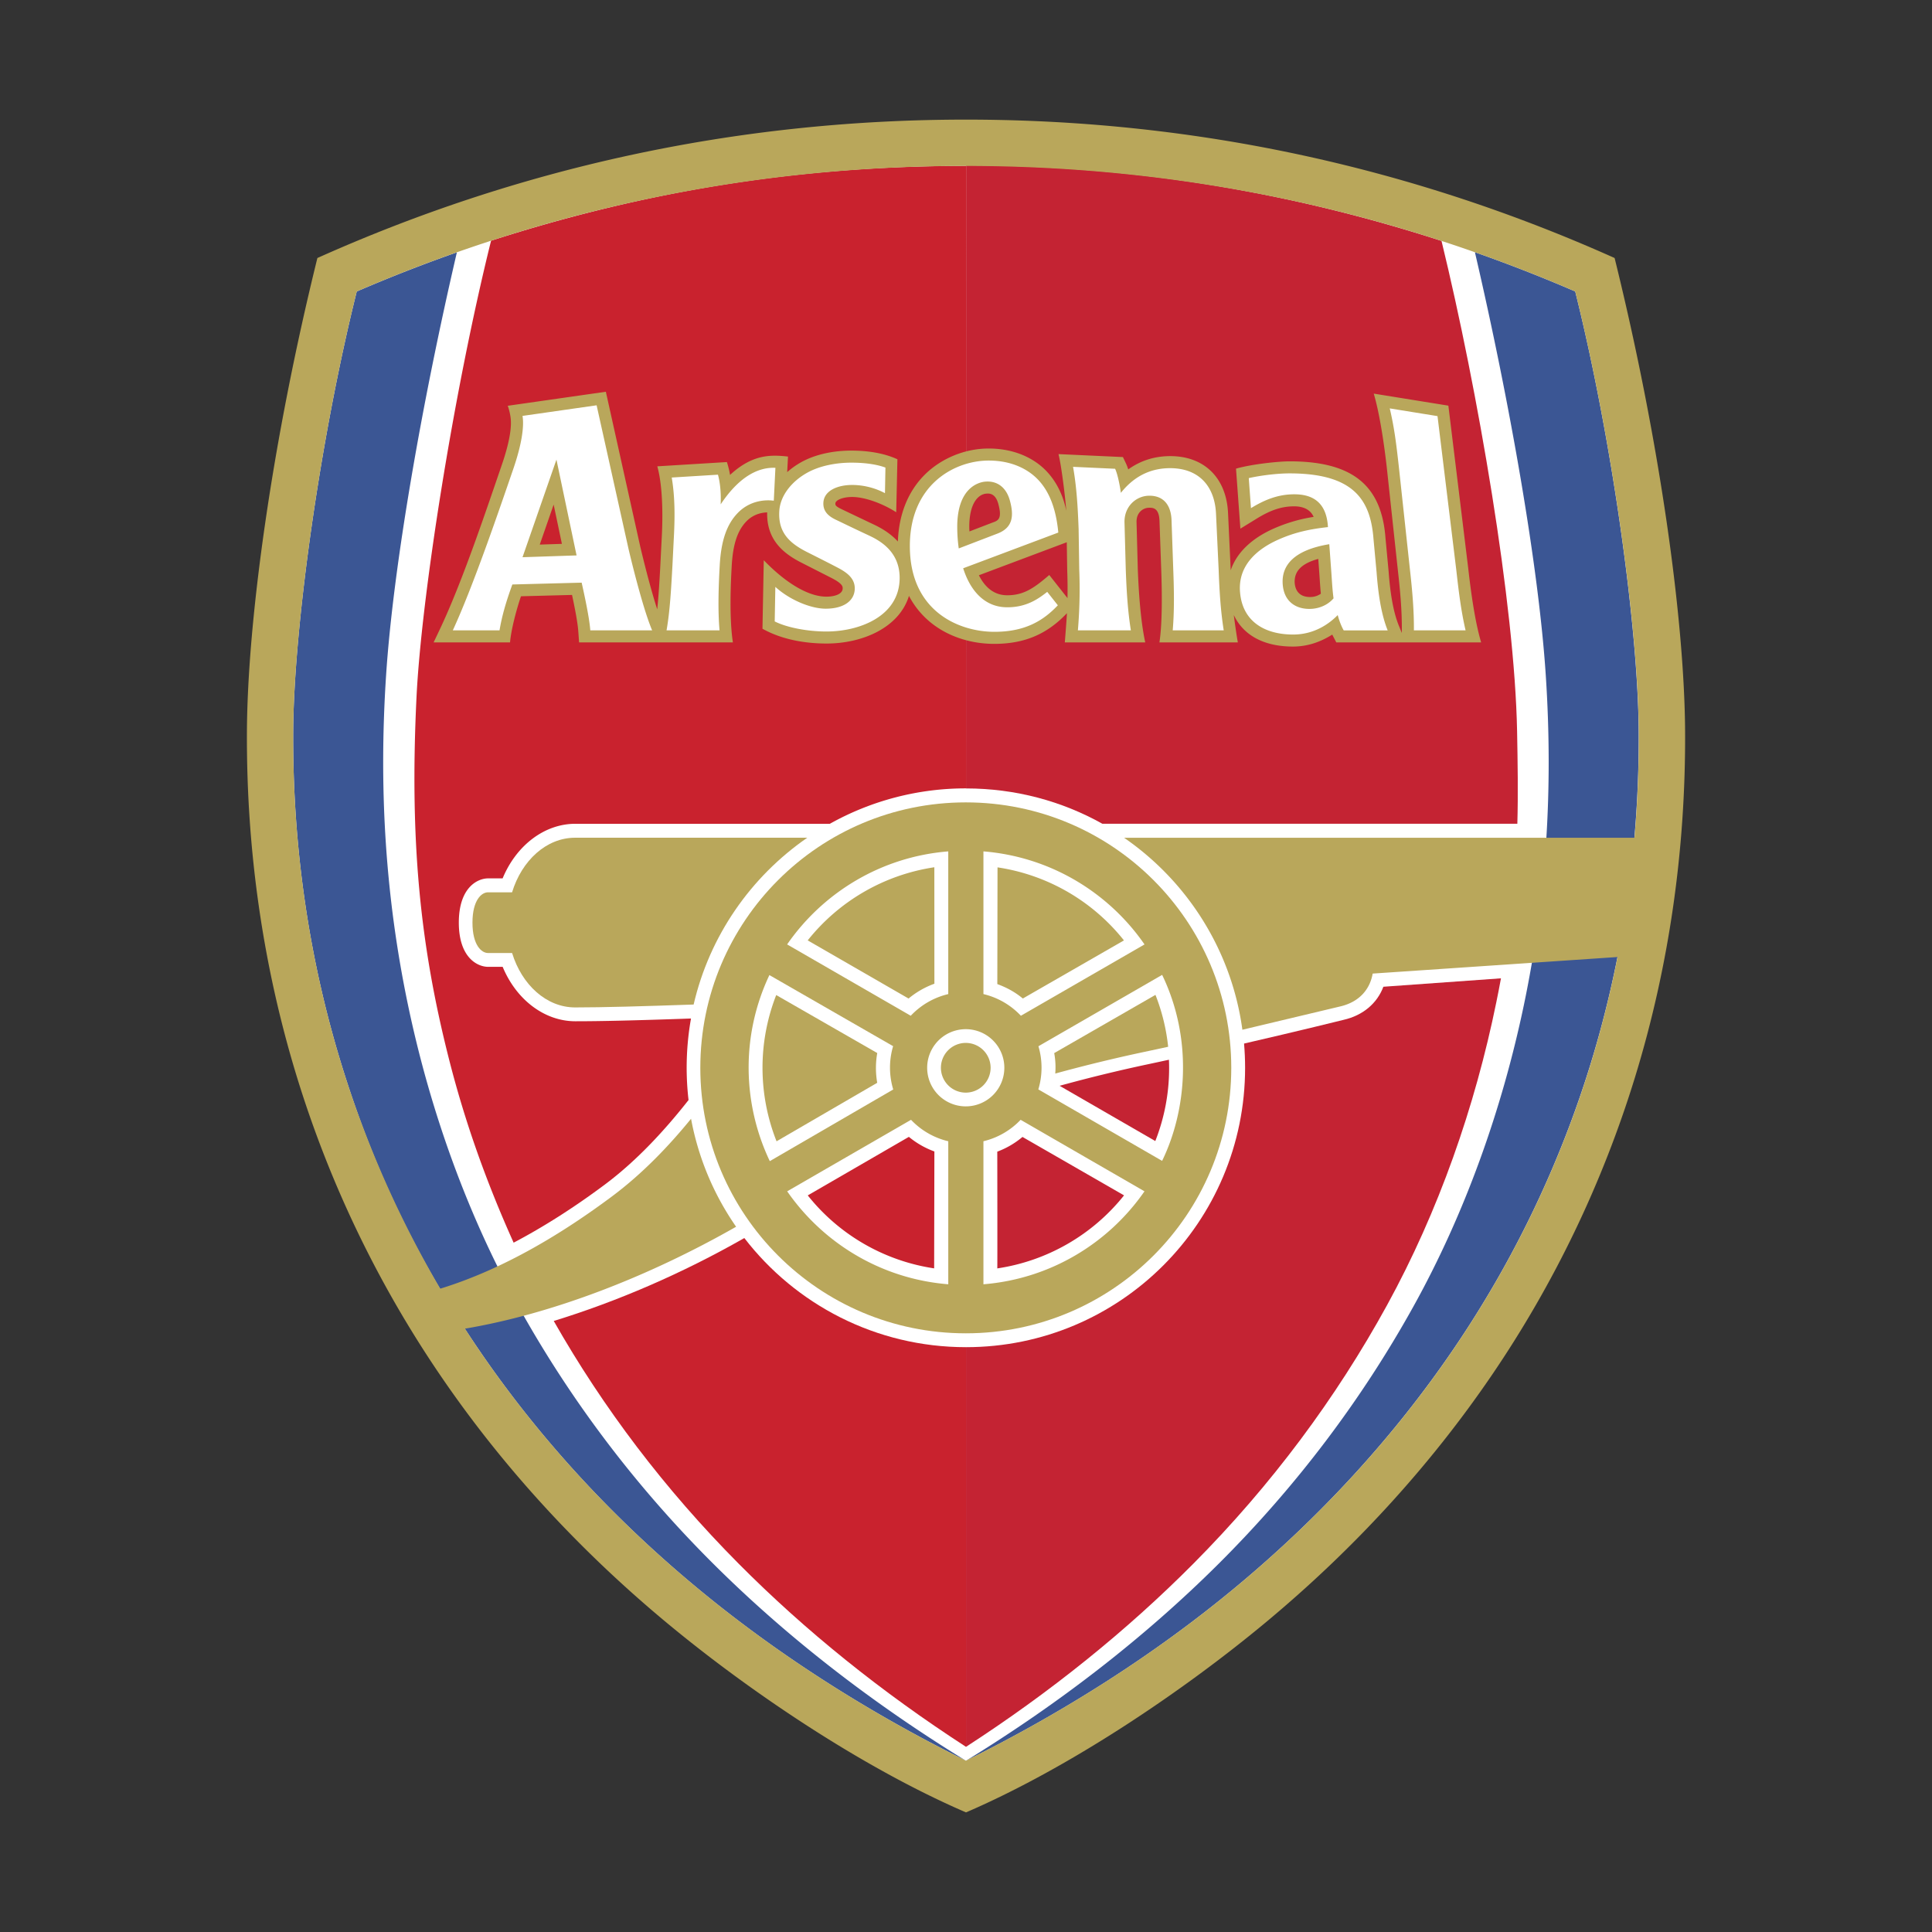 <svg xmlns="http://www.w3.org/2000/svg" width="2500" height="2500" viewBox="0 0 192.756 192.756"><rect x="0" y="0" width="192.756" height="192.756" fill="#333333" stroke="none"/><g fill-rule="evenodd" clip-rule="evenodd"><path fill="#fff" fill-opacity="0" d="M0 0h192.756v192.756H0V0z"/><path d="M96.378 12.677c22.282 0 43.854 4.584 64.131 13.617 4.215 17.152 6.871 35.043 6.932 46.767.002.211.002.423.002.635 0 11.554-1.662 22.842-4.941 33.563a109.644 109.644 0 0 1-14.258 29.67c-6.133 9.001-13.695 17.261-22.479 24.551-9.322 7.739-20.283 14.697-29.387 18.667-9.104-3.97-20.065-10.928-29.39-18.667-8.782-7.29-16.346-15.55-22.477-24.551a109.64 109.64 0 0 1-14.257-29.67c-3.28-10.722-4.942-22.01-4.942-33.566l.002-.632c.061-11.722 2.715-29.614 6.931-46.767 20.276-9.033 41.851-13.617 64.133-13.617z" fill="#fff"/><path d="M96.381 78.662c4.931 0 9.582 1.271 13.599 3.522h41.406c.084-2.895.033-6.146-.025-9.22-.242-12.679-3.928-34.082-7.541-48.929-14.686-4.753-30.445-7.536-47.431-7.536l-.008 62.163z" fill="#c42333"/><path d="M96.39 16.548c-16.607 0-31.899 2.478-47.397 7.467-3.812 15.386-6.965 35.759-7.438 45.539-.692 14.323.345 24.674 3.213 36.006 1.611 6.369 3.751 12.358 6.477 18.422 2.943-1.549 6.004-3.487 9.088-5.79 3.243-2.419 6.058-5.508 8.363-8.441a28.014 28.014 0 0 1 .245-8.134c-5.728.2-8.982.274-11.536.274-3.081 0-5.891-2.145-7.254-5.429h-1.442c-1.088 0-2.932-.929-2.932-4.414 0-3.483 1.844-4.413 2.932-4.413h1.438c1.363-3.294 4.176-5.446 7.259-5.446h25.389a27.75 27.75 0 0 1 13.592-3.532l.003-62.109z" fill="#c9222e"/><path d="M71.172 156.024c-7.827-7.795-14.291-16.41-19.406-25.606-5.191-9.334-8.877-19.729-11.054-30.12-2.239-10.689-2.943-21.487-2.191-32.93.707-10.775 3.55-27.094 7.062-42.192a154.079 154.079 0 0 0-9.991 3.905c-3.694 14.833-6.288 33.651-6.341 43.939-.06 11.467 1.572 22.577 4.767 33.025 3.352 10.954 7.795 19.869 13.746 28.604 5.924 8.695 13.238 16.681 21.738 23.736 7.942 6.594 17 12.392 26.867 17.281-.001.001.001-.001 0 0-9.384-5.761-17.883-12.358-25.197-19.642zM121.572 156.028c7.826-7.795 14.291-16.411 19.404-25.607 5.191-9.334 8.877-19.729 11.055-30.119 2.238-10.689 2.943-21.487 2.191-32.93-.707-10.776-3.559-27.111-7.07-42.208a154.505 154.505 0 0 1 10.008 3.914c3.695 14.832 6.279 33.658 6.332 43.946.061 11.468-1.572 22.578-4.768 33.025a105.704 105.704 0 0 1-13.746 28.604c-5.924 8.694-13.238 16.682-21.738 23.737-7.941 6.592-16.998 12.391-26.866 17.28 0 .001-.001-.001 0 0 9.386-5.762 17.884-12.358 25.198-19.642z" fill="#3b5694"/><path d="M96.358 80.054c-14.628 0-26.487 11.858-26.487 26.484 0 14.629 11.859 26.487 26.487 26.487 14.626 0 26.486-11.858 26.486-26.487 0-14.626-11.86-26.484-26.486-26.484z" fill="#b9a75b"/><path d="M96.378 134.408c-9 0-17.019-4.269-22.116-10.889-6.224 3.553-12.758 6.355-19.015 8.274 4.937 8.679 11.075 16.792 18.45 24.217 6.655 6.702 14.272 12.824 22.681 18.272v-39.874z" fill="#c9222e"/><path d="M57.38 100.511c-2.865 0-5.316-2.257-6.288-5.429h-2.408c-.623 0-1.546-.754-1.546-3.028s.923-3.028 1.546-3.028h2.405c.972-3.178 3.424-5.446 6.291-5.446h23.163c-5.623 3.882-9.749 9.778-11.339 16.642-5.13.178-9.065.289-11.824.289z" fill="#b9a75b"/><path d="M161.09 25.742c-19.672-8.813-41.32-13.808-64.711-13.808s-45.042 4.995-64.713 13.808c-4.537 18.361-6.973 36.172-7.03 47.251-.062 11.846 1.609 23.417 4.969 34.398a110.363 110.363 0 0 0 14.345 29.854c6.168 9.051 13.774 17.359 22.606 24.69 8.308 6.896 19.56 14.462 29.823 18.888 10.262-4.426 21.514-11.992 29.821-18.888 8.834-7.331 16.439-15.64 22.607-24.69a110.33 110.33 0 0 0 14.344-29.854c3.361-10.98 5.033-22.552 4.971-34.398-.06-11.079-2.495-28.89-7.032-47.251zm-16.102 108.901c-5.924 8.696-13.238 16.682-21.738 23.737-7.943 6.593-17.012 12.395-26.879 17.284-9.867-4.89-18.922-10.691-26.865-17.284-8.5-7.056-15.814-15.041-21.739-23.737-.469-.688-.927-1.384-1.379-2.083 8.655-1.461 18.222-5.134 27.054-10.168a27.707 27.707 0 0 1-4.495-10.773c-2.213 2.719-4.851 5.478-7.861 7.725-4.883 3.646-10.78 7.264-17.158 9.226a105.411 105.411 0 0 1-9.906-22.53c-3.195-10.443-4.827-21.554-4.767-33.021.054-10.288 2.647-29.107 6.34-43.94 19.234-8.303 39.672-12.523 60.783-12.523 21.11 0 41.549 4.221 60.782 12.523 3.695 14.833 6.287 33.652 6.342 43.94a115.16 115.16 0 0 1-.43 10.567l-50.92-.002c6.299 4.346 10.719 11.217 11.801 19.154l9.709-2.313c2.168-.488 3.064-1.951 3.289-3.29l24.43-1.653a108.269 108.269 0 0 1-2.646 10.559 105.767 105.767 0 0 1-13.747 28.602z" fill="#b9a75b"/><path d="M98.117 113.862v14.271c6.66-.534 12.469-4.08 16.068-9.275l-12.357-7.135a7.526 7.526 0 0 1-3.711 2.139zM94.608 84.943c-6.665.534-12.478 4.083-16.076 9.282l12.334 7.117a7.514 7.514 0 0 1 3.742-2.162V84.943zM96.355 102.681a3.85 3.85 0 1 0 0 7.702 3.85 3.85 0 0 0 3.848-3.852 3.849 3.849 0 0 0-3.848-3.85zM98.117 84.943V99.18a7.516 7.516 0 0 1 3.738 2.162l12.334-7.116c-3.597-5.199-9.408-8.747-16.072-9.283zM94.608 113.863a7.5 7.5 0 0 1-3.714-2.14l-12.357 7.135c.283.408.582.807.891 1.193 3.629 4.54 9.043 7.59 15.181 8.082v-14.27h-.001zM103.594 108.689l12.35 7.131c2.432-4.987 3.109-12.12.004-18.556l-12.344 7.12a7.5 7.5 0 0 1-.01 4.305z" fill="#fff"/><path d="M80.584 93.823l10.064 5.801a8.627 8.627 0 0 1 2.577-1.478l-.005-11.62a19.923 19.923 0 0 0-12.636 7.297zM99.523 86.537l-.02 11.646c.939.344 1.777.798 2.545 1.439l10.088-5.798a19.854 19.854 0 0 0-12.613-7.287zM116.547 104.436a19.76 19.76 0 0 0-1.266-5.176l-10.102 5.808a7.729 7.729 0 0 1 .104 2.041 157.803 157.803 0 0 1 8.908-2.166 329.85 329.85 0 0 0 2.356-.507z" fill="#b9a75b"/><path d="M96.378 174.283c8.411-5.448 16.043-11.589 22.698-18.29 7.799-7.854 14.23-16.521 19.303-25.764 5.15-9.384 8.787-19.817 10.91-30.241.164-.806.318-1.575.463-2.38l-11.732.84c-.621 1.646-2.023 2.864-3.994 3.307l.02-.004c-.08.019-4.379 1.088-9.926 2.365.068.797.104 1.604.104 2.418 0 15.396-12.461 27.874-27.844 27.874v39.875h-.002z" fill="#c42333"/><path d="M98.834 106.53a2.483 2.483 0 0 0-2.479-2.479 2.483 2.483 0 0 0-2.48 2.479 2.484 2.484 0 0 0 2.48 2.482 2.484 2.484 0 0 0 2.479-2.482z" fill="#b9a75b"/><path d="M99.5 126.549a19.947 19.947 0 0 0 12.646-7.286l-10.133-5.83a8.5 8.5 0 0 1-2.514 1.467c.001-.001.019 11.65.001 11.649z" fill="#c42333"/><path d="M80.59 119.265l10.089-5.84a8.632 8.632 0 0 0 2.545 1.457l-.024 11.663a19.869 19.869 0 0 1-12.61-7.28z" fill="#c9222e"/><path d="M116.643 106.552c0-.273-.006-.549-.018-.822-.762.167-1.494.324-2.184.47a152.887 152.887 0 0 0-8.723 2.13l9.547 5.511a19.807 19.807 0 0 0 1.378-7.289z" fill="#c42333"/><path d="M76.763 97.283c-2.858 6.045-2.677 12.854.04 18.564l12.315-7.149a7.526 7.526 0 0 1-.011-4.322l-12.344-7.093z" fill="#fff"/><path d="M77.477 113.868l10.044-5.837a8.587 8.587 0 0 1 .002-2.97l-10.079-5.785a19.922 19.922 0 0 0 .033 14.592zM106.449 61.177c-.027.546-.166 2.371-.213 2.916h8.025c-.469-2.149-.66-5.122-.744-7.342l-.123-4.631c-.016-.443.109-.809.363-1.075a1.23 1.23 0 0 1 .873-.386c.375-.005 1.004-.012 1.053 1.296l.174 4.925c.082 2.217.113 5.327-.18 7.213h7.824c-.129-.673-.352-2.288-.404-2.732.982 2.081 3.084 3.147 5.902 3.147 1.668 0 2.969-.6 3.92-1.193l.404.778h14.451c-.643-2.174-1.039-5.189-1.293-7.431 0-.011-1.977-16.19-1.977-16.19l-7.445-1.201c.6 2.022 1.047 5.122 1.299 7.352l1.115 10.344c.213 1.886.406 3.905.389 5.936l-.002.251-.297-.731c-.514-1.261-.848-3.034-1.021-5.421l-.311-3.321c-.391-5.255-3.285-7.653-9.562-7.653-1.068 0-3.734.267-5.352.73l.436 5.987 1.672-1.028c1.371-.841 2.475-1.2 3.691-1.2.996 0 1.645.374 1.947 1.053a15.78 15.78 0 0 0-4.023 1.183c-2.219.994-3.67 2.425-4.252 4.143l-.006-.145-.256-5.487c-.133-3.546-2.342-5.757-5.764-5.757-1.578 0-2.98.452-4.199 1.326a4.606 4.606 0 0 0-.225-.596l-.303-.636-6.428-.295c.291 1.156.688 4.382.773 5.647-.342-1.745-1.252-3.605-2.98-4.809-1.311-.913-2.957-1.396-4.762-1.396-2.388 0-4.795 1.001-6.442 2.68-1.627 1.658-2.522 3.929-2.614 6.599-.607-.665-1.411-1.233-2.416-1.701l-2.954-1.407-.147-.071c-.709-.331-.734-.446-.718-.636.024-.303.705-.628 1.677-.628 1.213 0 2.97.612 4.392 1.522l.119-5.285c-1.051-.477-2.521-.864-4.621-.864-1.095 0-3.204.153-5.02 1.181-.501.284-.956.61-1.356.968l.081-1.553c-1.709-.193-3.543-.244-5.781 1.829a9.001 9.001 0 0 0-.317-1.282l-6.942.425c.517 1.859.579 4.679.439 7.193a3618.279 3618.279 0 0 0-.15 2.951c-.078 1.385-.157 2.799-.297 4.123-.578-1.793-1.216-4.24-1.697-6.276l-3.428-15.431-9.79 1.4c.084.197.223.697.288 1.185.085.646.059 1.983-.873 4.696-1.571 4.576-3.834 11.334-5.992 16-.302.653-.818 1.726-.818 1.726h7.626c.098-1.194.601-3.167 1.092-4.601l5.094-.134c.238 1.107.553 2.678.62 3.594l.083 1.141H73.12c-.363-2.408-.223-5.738-.117-7.626.119-2.146.568-3.516 1.456-4.44.688-.715 1.509-.887 2.083-.904-.079 2.871 1.81 4.209 3.489 5.052l2.999 1.527c1.079.564 1.056.854 1.042 1.045-.044.576-.911.8-1.708.782-1.563-.034-3.724-1.113-6.162-3.633l-.13 6.834c1.932 1.086 4.272 1.477 6.402 1.477 3.477 0 7.209-1.512 8.215-4.754 1.713 3.275 5.138 4.787 8.512 4.787 3.02-.001 5.276-.972 7.248-3.062zm-52.597-6.843l1.386-3.99c.408 1.936.621 2.951.823 3.917l-2.209.073zm42.854-1.715l-.001-.056c0-2.326.87-3.238 1.69-3.313.246-.023.902-.084 1.203 1.007.115.424.166.742.166.984 0 .632-.34.754-.742.897l-.023.009-2.277.874c-.006-.134-.016-.267-.016-.402zm7.98 4.749c-1.443 1.234-2.52 2.055-4.271 2.02-1.377-.028-2.227-.955-2.75-1.995l8.768-3.293.043 2.769v.014c.035.935.045 1.851.029 2.756v.034l-1.819-2.305zm26.123 2.194c-1.334.049-1.623-.857-1.643-1.514.006-.688.234-1.712 2.359-2.286l.105 1.456.045.659c.031.469.061.895.107 1.359-.278.189-.6.312-.973.326z" fill="#b9a75b"/><path d="M88.34 46.649c-.676-.249-1.765-.49-3.409-.49-1.353 0-3.072.257-4.434 1.027-1.554.88-2.646 2.287-2.745 3.775-.148 2.214 1.078 3.269 2.813 4.14 1.181.593 2.306 1.164 3.016 1.536.953.499 1.776 1.109 1.693 2.213-.084 1.121-1.119 1.879-2.894 1.879-1.468 0-3.585-.862-5.024-2.176L77.293 62c1.257.63 3.312 1.005 5.173 1.005 3.229 0 7.22-1.478 7.291-5.251.051-2.685-1.919-3.796-3.084-4.338a229.488 229.488 0 0 1-2.971-1.415c-.533-.259-1.648-.674-1.55-1.897.095-1.165 1.424-1.719 2.863-1.719 1.211 0 2.38.334 3.278.82l.047-2.556zM59.525 40.437l-7.393 1.058c.183 1.06-.1 2.9-.907 5.251-1.558 4.539-4.06 11.835-6.049 16.146h4.662c.229-1.377.622-2.779 1.28-4.579l6.914-.182c.305 1.361.773 3.532.862 4.761h6.172c-.758-1.772-1.746-5.538-2.357-8.124l-3.184-14.331zm-7.393 15.157l3.385-9.738 2.008 9.558-5.393.18zM77.363 46.675l-.161 3.28c-1.087-.141-2.516.099-3.608 1.236-1.01 1.052-1.639 2.583-1.786 5.198-.12 2.156-.197 4.515-.018 6.502h-5.288c.348-1.958.466-4.296.587-6.454l.132-2.642c.121-2.15.129-4.188-.202-6.152l4.612-.284c.214.77.32 1.812.271 2.96 2.017-3.028 3.989-3.712 5.461-3.644zM143.42 41.516l-4.764-.77c.469 1.994.654 3.577.896 5.724l1.117 10.347c.242 2.157.412 4.118.395 6.075h5.158c-.459-1.958-.691-3.918-.934-6.075l-1.868-15.301zM122.092 62.892c-.312-1.958-.428-3.918-.508-6.075l-.258-5.476c-.107-2.907-1.781-4.632-4.582-4.632-1.535 0-3.357.495-4.916 2.465-.047-.415-.285-1.796-.574-2.405l-4.195-.193c.361 2.03.475 4.066.555 6.214l.062 4.027a48.786 48.786 0 0 1-.135 6.075h5.285c-.312-1.958-.428-3.918-.508-6.075l-.125-4.645c-.061-1.65 1.172-2.698 2.443-2.714 1.469-.02 2.193.953 2.248 2.431l.172 4.928c.082 2.157.113 4.118-.053 6.075h5.089zM138.449 62.892c-.633-1.557-.947-3.625-1.105-5.781l-.307-3.306c-.293-3.902-1.934-6.576-8.387-6.576-1.115 0-2.75.179-4.059.472l.217 2.997c1.311-.803 2.664-1.382 4.328-1.382 1.719 0 3.211.705 3.354 3.273-1.668.185-3.229.477-4.975 1.26-1.967.88-3.994 2.468-3.801 5.169.213 2.987 2.467 4.29 5.307 4.29 2.139 0 3.635-1.11 4.443-1.941.146.551.357 1.105.598 1.526h4.387v-.001zm-7.648-2.145c-1.488.067-2.781-.723-2.834-2.636-.047-1.717 1.129-3.235 4.656-3.816l.205 2.816c.07.969.098 1.654.219 2.584-.508.608-1.34 1.011-2.246 1.052zM102.717 47.13c-1.17-.814-2.582-1.18-4.076-1.18-3.417 0-7.982 2.425-7.863 8.772.121 6.37 4.993 8.314 8.429 8.314 3.016 0 4.844-1.066 6.334-2.646l-1.059-1.34c-.807.632-2.047 1.579-4.092 1.537-2.164-.042-3.588-1.654-4.294-3.89l9.491-3.564c-.294-3.136-1.366-4.956-2.87-6.003zm-3.289 6.139l-3.774 1.448a15.746 15.746 0 0 1-.15-2.091c-.022-3.92 2.088-4.508 2.779-4.572 1.168-.108 2.102.533 2.473 1.886.418 1.529.314 2.741-1.328 3.329z" fill="#fff"/></g></svg>
